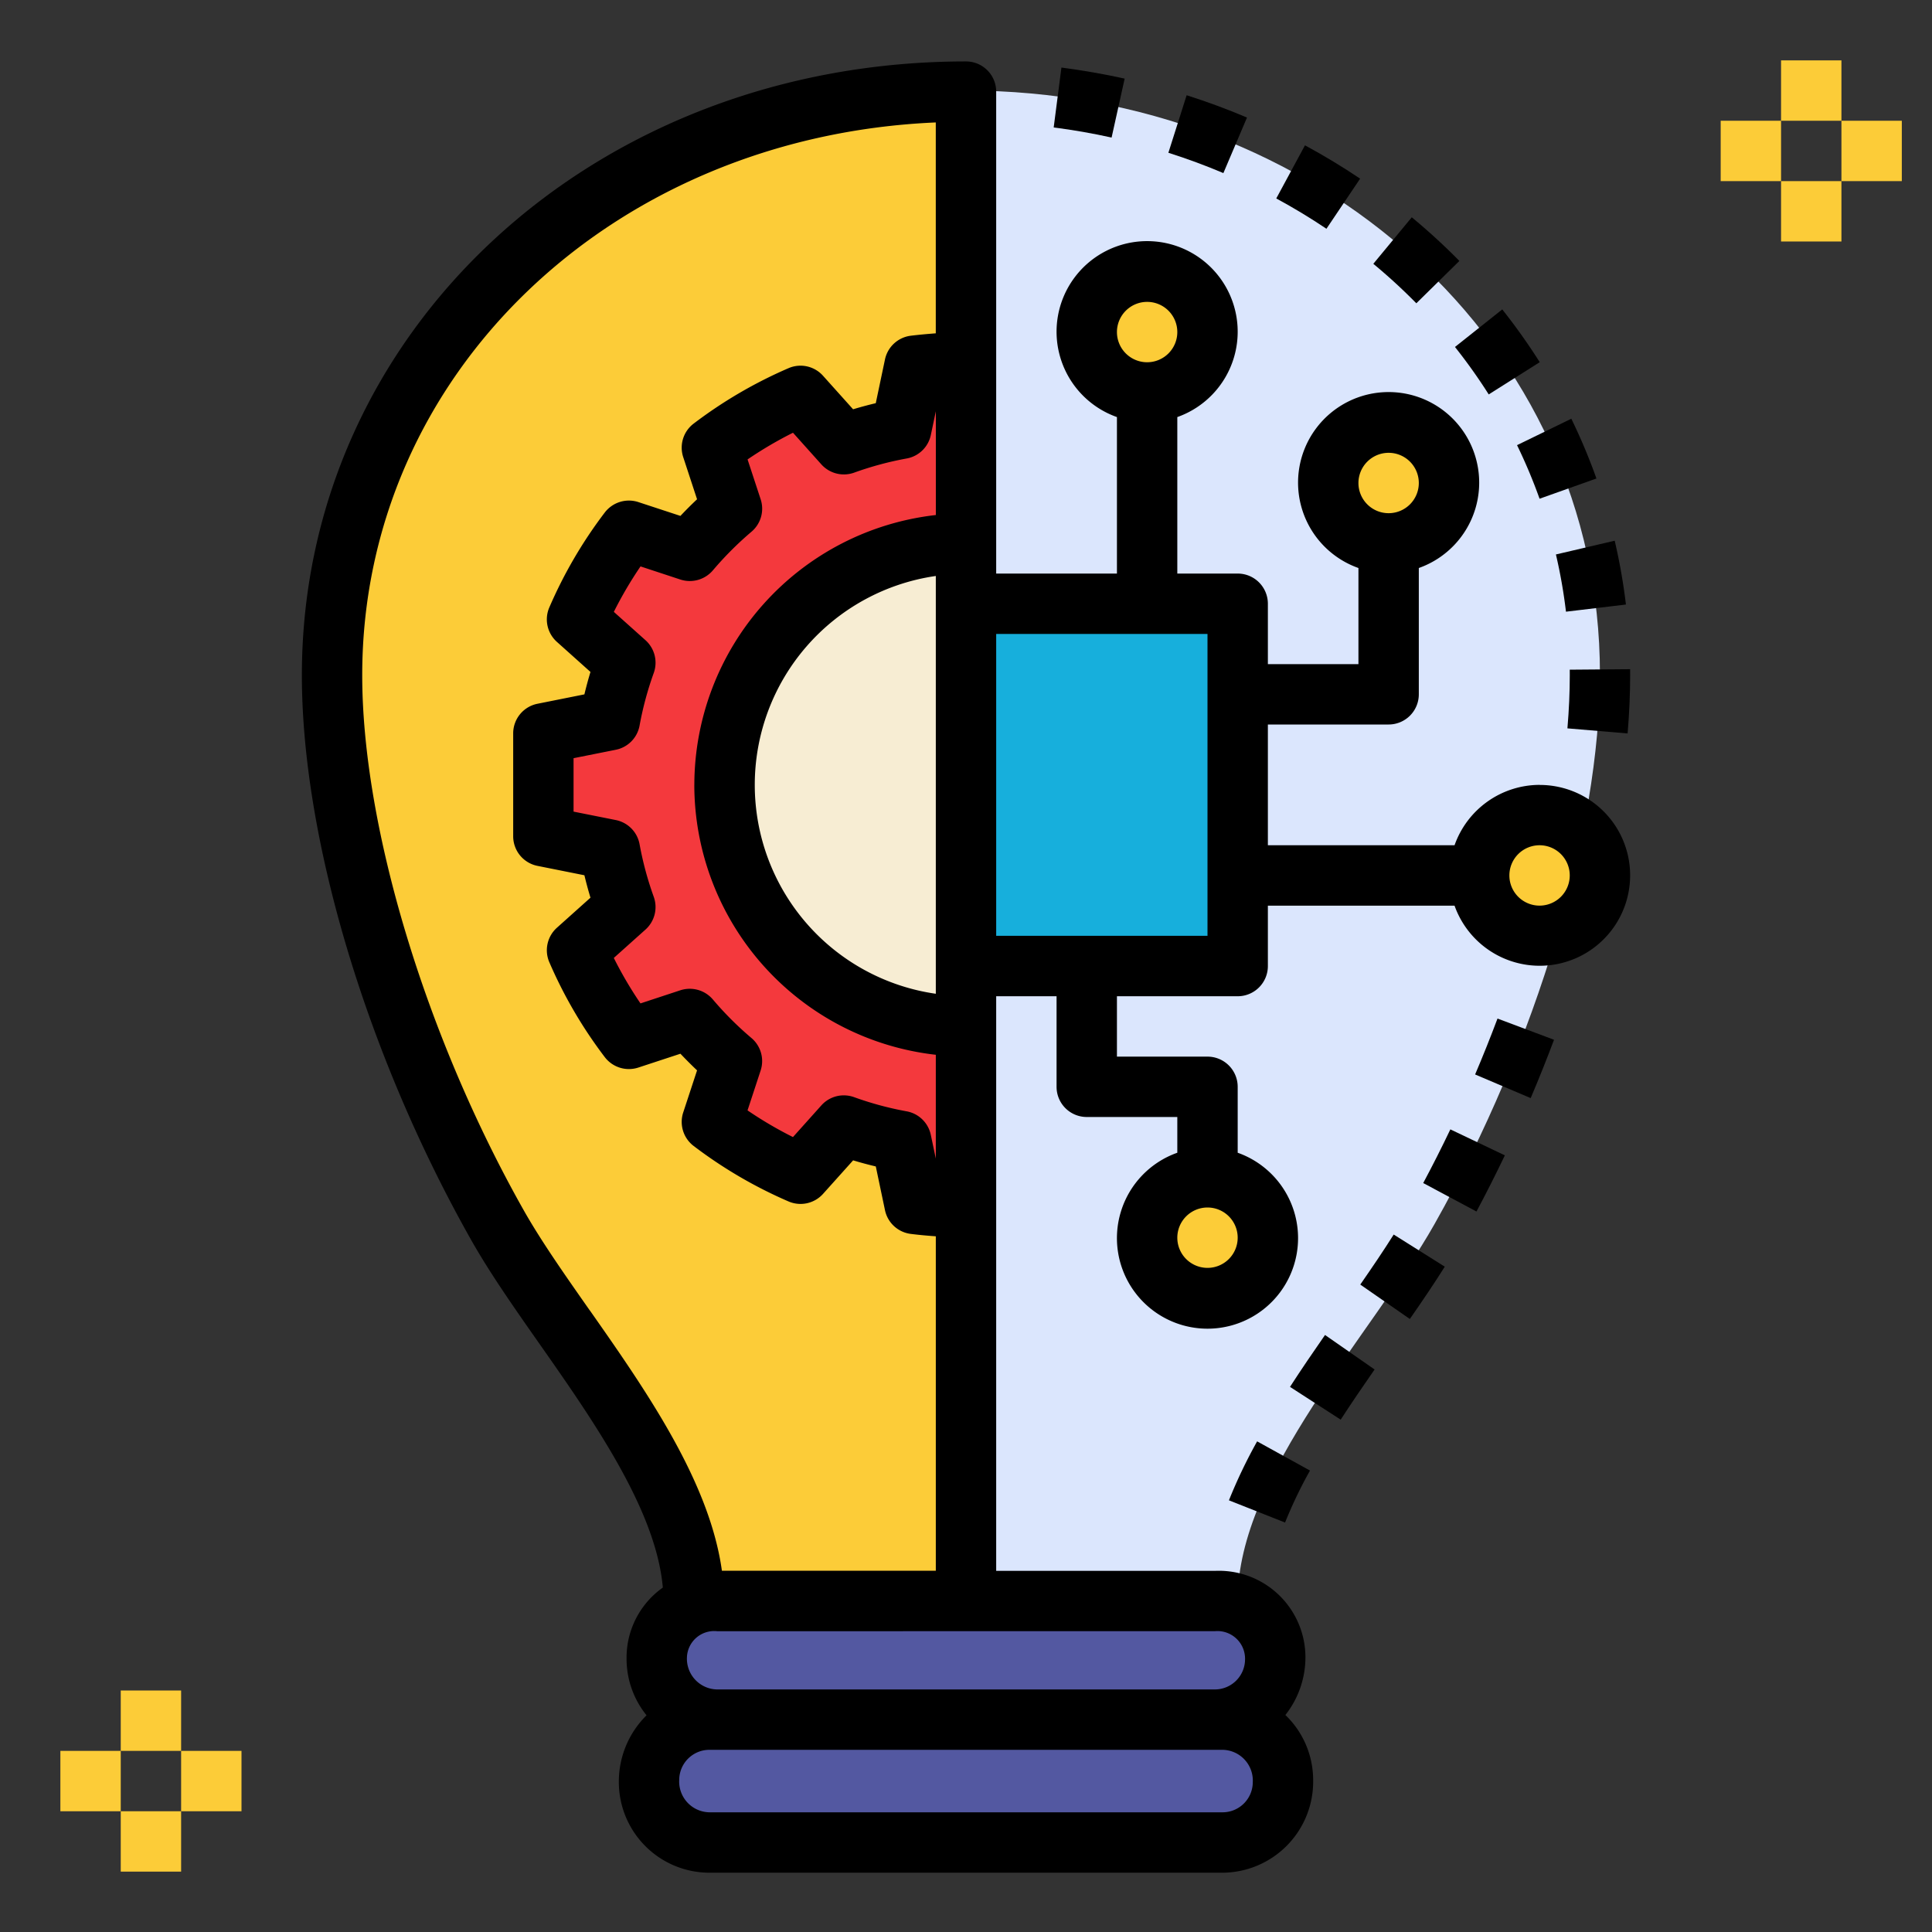 <?xml version="1.0" encoding="UTF-8"?> <svg xmlns="http://www.w3.org/2000/svg" viewBox="0 0 64 64" width="512" height="512"><rect x="0" y="0" width="64" height="64" fill="#333333" stroke="none"/><path d="m53 22.333c0 5.149-2.077 12.194-5.482 18.22-2.05 3.628-6.518 8.287-6.518 12.446h-9v-50c11.598 0 21 8.375 21 19.333z" fill="#dbe6fd"></path><path d="m32 20h9v12h-9z" fill="#17afdc"></path><path d="m11 22.333c0 5.149 2.077 12.194 5.482 18.22 2.05 3.628 6.518 8.287 6.518 12.446h9v-50c-11.598 0-21 8.375-21 19.333z" fill="#fccc38"></path><path d="m40.244 57h-16.488a2 2 0 0 1 -2-2v-.07a1.885 1.885 0 0 1 2-1.86h16.488a1.885 1.885 0 0 1 2 1.86v.07a2 2 0 0 1 -2 2z" fill="#5358a1"></path><rect fill="#5358a1" height="4.07" rx="2" width="21" x="21.5" y="57"></rect><path d="m30.295 12.114-.439 2.088a11.885 11.885 0 0 0 -1.903.513l-1.433-1.6a13.965 13.965 0 0 0 -2.936 1.716l.663 2.018a12.064 12.064 0 0 0 -1.396 1.396l-2.018-.663a13.963 13.963 0 0 0 -1.717 2.936l1.6 1.433a11.879 11.879 0 0 0 -.513 1.903l-2.088.439a12.805 12.805 0 0 0 0 3.411l2.088.439a11.877 11.877 0 0 0 .513 1.903l-1.6 1.433a13.966 13.966 0 0 0 1.716 2.936l2.018-.663a12.064 12.064 0 0 0 1.396 1.396l-.663 2.018a13.964 13.964 0 0 0 2.936 1.717l1.433-1.6a11.888 11.888 0 0 0 1.903.513l.439 2.088a14.075 14.075 0 0 0 1.705.114v-28a14.074 14.074 0 0 0 -1.705.114z" fill="#f4393d"></path><path d="m32 34a8 8 0 0 1 0-16" fill="#f7edd3"></path><circle cx="38" cy="11" fill="#fccc38" r="2"></circle><circle cx="46" cy="16" fill="#fccc38" r="2"></circle><circle cx="51" cy="29" fill="#fccc38" r="2"></circle><circle cx="40" cy="41" fill="#fccc38" r="2"></circle><path d="m42.569 50.436-1.859-.736a16.936 16.936 0 0 1 .934-1.953l1.751.967a14.97 14.97 0 0 0 -.826 1.723z"></path><path d="m44.412 47.028-1.679-1.086c.375-.58.767-1.154 1.16-1.719l1.642 1.143c-.38.547-.76 1.102-1.123 1.662z"></path><path d="m46.704 43.694-1.643-1.141c.394-.568.77-1.122 1.107-1.657l1.692 1.064c-.352.561-.745 1.14-1.157 1.733z"></path><path d="m48.91 40.133-1.764-.943q.469-.877.899-1.778l1.805.861q-.449.94-.94 1.86z"></path><path d="m50.706 36.376-1.841-.783c.262-.614.509-1.233.742-1.852l1.872.703q-.363.968-.773 1.932z"></path><path d="m53.916 24.296-1.993-.168c.052-.609.078-1.202.078-1.76l-.001-.184 2-.016.001.199c0 .614-.028 1.263-.084 1.928z"></path><path d="m51.875 20.263a17.288 17.288 0 0 0 -.333-1.896l1.947-.455a19.379 19.379 0 0 1 .372 2.114z"></path><path d="m51 16.521a17.47 17.47 0 0 0 -.746-1.775l1.798-.875a19.264 19.264 0 0 1 .832 1.98z"></path><path d="m49.316 13.066a18.208 18.208 0 0 0 -1.118-1.572l1.566-1.244a20.197 20.197 0 0 1 1.242 1.748z"></path><path d="m46.918 10.047a18.903 18.903 0 0 0 -1.425-1.308l1.274-1.541a20.943 20.943 0 0 1 1.577 1.446z"></path><path d="m43.94 7.578c-.531-.357-1.09-.695-1.662-1.004l.951-1.76c.628.34 1.242.711 1.827 1.104z"></path><path d="m40.526 5.734c-.586-.249-1.199-.476-1.822-.673l.605-1.906c.682.217 1.355.465 1.999.739z"></path><path d="m36.823 4.557c-.628-.14-1.273-.252-1.918-.335l.256-1.984c.704.092 1.409.215 2.095.366z"></path><path d="m51 26a2.995 2.995 0 0 0 -2.816 2h-6.184v-4h4a1.0 1 0 0 0 1-1v-4.184a3 3 0 1 0 -2-0v3.184h-3v-2a1.0 1 0 0 0 -1-1h-2v-5.184a3 3 0 1 0 -2-0v5.184h-4v-15.965a1.0 1 0 0 0 -1-1c-12.336 0-22 8.932-22 20.333 0 5.416 2.15 12.587 5.611 18.713.622 1.1 1.433 2.256 2.291 3.48 1.815 2.587 3.835 5.497 4.055 8.03a2.842 2.842 0 0 0 -1.201 2.374 2.97 2.97 0 0 0 .662 1.857 3.083 3.083 0 0 0 -.918 2.214 3.003 3.003 0 0 0 3 3h17a3.019 3.019 0 0 0 3-3.07 2.987 2.987 0 0 0 -.92-2.154 3.087 3.087 0 0 0 .664-1.916 2.868 2.868 0 0 0 -3-2.859h-7.244v-19.035h2v3a1.0 1 0 0 0 1 1h3v1.184a3 3 0 1 0 2 0v-2.184a1.0 1 0 0 0 -1-1h-3v-2h4a1.0 1 0 0 0 1-1v-2h6.184a2.995 2.995 0 1 0 2.816-4zm-5-11a1 1 0 1 1 -1 1 1.001 1.001 0 0 1 1-1zm-26.46 28.413c-.83-1.184-1.614-2.301-2.188-3.316-3.251-5.755-5.353-12.714-5.353-17.729 0-9.973 8.267-17.85 19-18.312v6.986c-.265.02-.536.044-.826.079a1.0 1 0 0 0 -.857.786l-.305 1.449q-.376.089-.751.202l-.997-1.111a.999.999 0 0 0 -1.137-.253 15.045 15.045 0 0 0 -3.146 1.837 1 1 0 0 0 -.348 1.11l.459 1.398c-.189.178-.373.362-.551.551l-1.397-.459a1.006 1.006 0 0 0 -1.11.348 15.008 15.008 0 0 0 -1.838 3.147.999.999 0 0 0 .253 1.137l1.112.996q-.112.371-.201.743l-1.555.311a1.0 1 0 0 0 -.804.98v3.41a1.0 1 0 0 0 .804.98l1.555.311q.089.372.201.743l-1.112.996a1.001 1.001 0 0 0 -.253 1.137 15.015 15.015 0 0 0 1.838 3.147 1.005 1.005 0 0 0 1.11.348l1.397-.459c.179.188.362.373.551.551l-.459 1.396a1.001 1.001 0 0 0 .348 1.11 15.013 15.013 0 0 0 3.147 1.839 1.002 1.002 0 0 0 1.137-.253l.997-1.111q.374.113.751.202l.304 1.448a1.0 1 0 0 0 .857.787c.29.036.561.06.827.079v11.078h-7.086c-.409-2.947-2.496-5.945-4.374-8.622zm3.46-17.413a9.01 9.01 0 0 0 8 8.941v3.439l-.166-.787a1 1 0 0 0 -.801-.779 10.842 10.842 0 0 1 -1.742-.47 1.016 1.016 0 0 0 -.338-.059.999.999 0 0 0 -.745.333l-.94 1.049a12.959 12.959 0 0 1 -1.505-.884l.434-1.321a1.001 1.001 0 0 0 -.304-1.076 10.957 10.957 0 0 1 -1.28-1.279 1.005 1.005 0 0 0 -1.075-.303l-1.321.435a12.995 12.995 0 0 1 -.884-1.506l1.05-.94a1.002 1.002 0 0 0 .274-1.083 10.877 10.877 0 0 1 -.47-1.742 1.0 1 0 0 0 -.789-.803l-1.398-.279v-1.77l1.398-.279a1.0 1 0 0 0 .789-.803 10.915 10.915 0 0 1 .47-1.743 1.001 1.001 0 0 0 -.274-1.083l-1.049-.939a13.129 13.129 0 0 1 .884-1.506l1.321.435a1.005 1.005 0 0 0 1.075-.303 11.184 11.184 0 0 1 1.281-1.282.999.999 0 0 0 .303-1.073l-.434-1.321a13.034 13.034 0 0 1 1.505-.884l.94 1.049a1.004 1.004 0 0 0 1.083.274 10.815 10.815 0 0 1 1.742-.47.999.999 0 0 0 .801-.778l.166-.787v3.438a9.01 9.01 0 0 0 -8 8.941zm8-6.92v13.84a6.991 6.991 0 0 1 0-13.84zm9.5 40.955h-17a1.018 1.018 0 0 1 -1-1.07 1.001 1.001 0 0 1 1-1h17a1.018 1.018 0 0 1 1 1.07 1.001 1.001 0 0 1 -1 1zm-.256-6a.916.916 0 0 1 1 .93 1.001 1.001 0 0 1 -1 1h-16.488a1.018 1.018 0 0 1 -1-1.07.903.903 0 0 1 1-.859zm-.244-14.035a1 1 0 1 1 -1 1 1.001 1.001 0 0 1 1-1zm-2-30a1 1 0 1 1 -1 1 1.001 1.001 0 0 1 1-1zm2 21h-7v-10h7zm11-1a1 1 0 1 1 1-1 1.001 1.001 0 0 1 -1 1z"></path><g fill="#fccc38"><path d="m4 56h2v2h-2z"></path><path d="m4 60h2v2h-2z"></path><path d="m6 58h2v2h-2z"></path><path d="m2 58h2v2h-2z"></path><path d="m59 2h2v2h-2z"></path><path d="m59 6h2v2h-2z"></path><path d="m61 4h2v2h-2z"></path><path d="m57 4h2v2h-2z"></path></g></svg> 